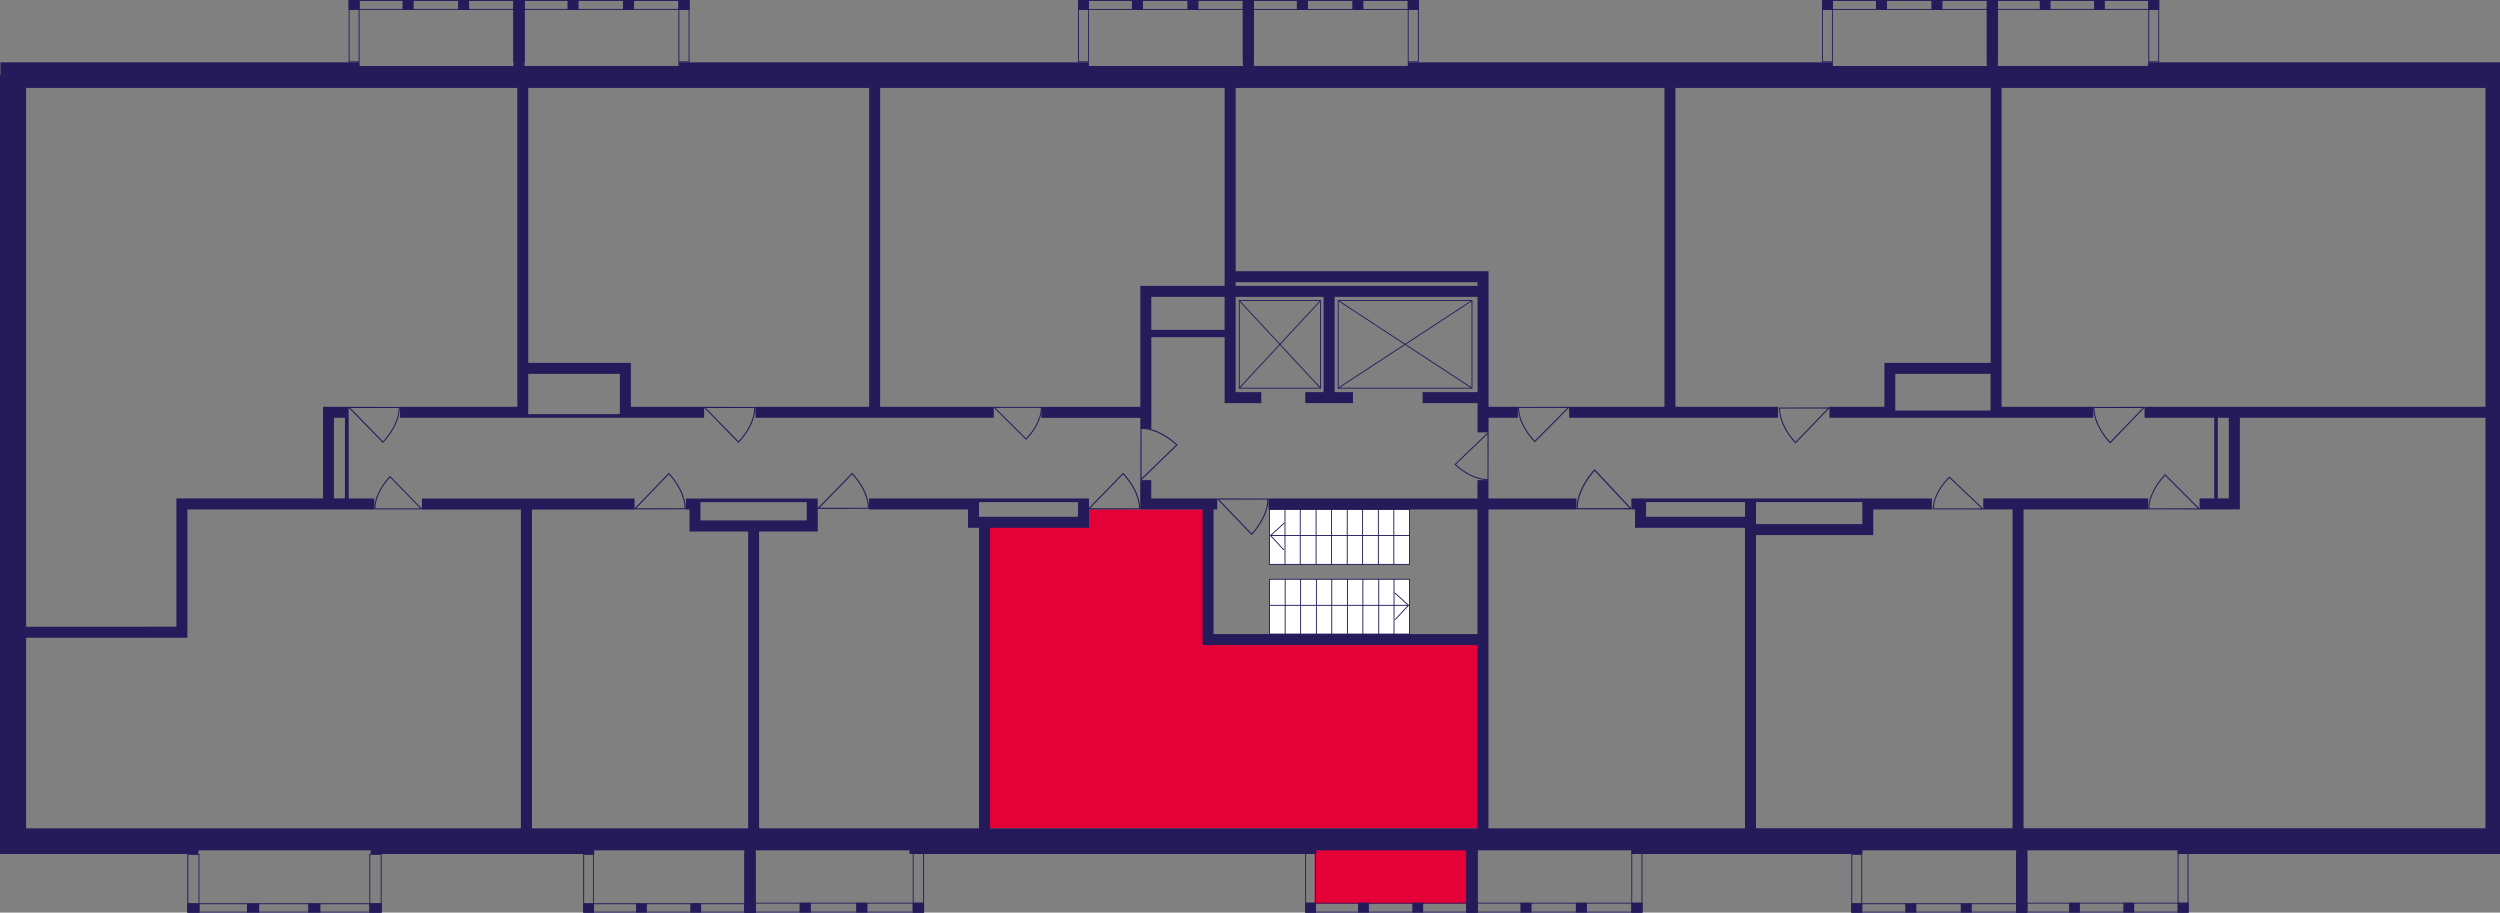 <?xml version="1.0" encoding="utf-8"?>
<!-- Generator: Adobe Illustrator 24.3.0, SVG Export Plug-In . SVG Version: 6.00 Build 0)  -->
<svg version="1.1" id="Слой_6" xmlns="http://www.w3.org/2000/svg" xmlns:xlink="http://www.w3.org/1999/xlink" x="0px" y="0px"
	 viewBox="0 0 649.99 237.27" style="enable-background:new 0 0 649.99 237.27;" xml:space="preserve">
<rect x="0" y="0" width="649.99" height="237.27" fill="#808080" stroke="none"/>
<path style="fill:#E40138;" d="M281.22,136.26c0-1.27,0-2.54,0-3.81c10.8,0,21.6,0,32.4,0c0,11.12,0,22.23,0,33.35
	c23.82,0,47.64,0,71.47,0c0,16.52,0,33.03,0,49.55c-42.88,0-85.76,0-128.64,0c0-14.06,0-28.11,0-42.17c0-2.22,0-4.45,0-6.67
	c0-10.25,0-20.5,0-30.75C264.71,135.93,272.96,136.1,281.22,136.26z"/>
<rect x="341.79" y="220.91" style="fill:#E40138;" width="40.76" height="14.04"/>
<g>
	
		<rect x="133.5" y="0" transform="matrix(-1 -2.713529e-07 2.713529e-07 -1 269.883 2.569)" style="fill:#251B5B;" width="2.88" height="2.57"/>
	
		<rect x="90.67" y="0" transform="matrix(-1 -2.761417e-07 2.761417e-07 -1 184.171 2.569)" style="fill:#251B5B;" width="2.83" height="2.57"/>
	
		<rect x="104.67" y="0" transform="matrix(-1 -2.713588e-07 2.713588e-07 -1 212.221 2.569)" style="fill:#251B5B;" width="2.88" height="2.57"/>
	
		<rect x="119.08" y="0" transform="matrix(-1 -2.713541e-07 2.713541e-07 -1 241.052 2.569)" style="fill:#251B5B;" width="2.88" height="2.57"/>
	<g>
		<path style="fill:#251B5B;" d="M136.14,0.24l0,15.72h-2.41V0.24H136.14 M136.38,0h-2.88v16.2h2.88L136.38,0L136.38,0z"/>
	</g>
	<g>
		<path style="fill:#251B5B;" d="M93.24,0.24l0,15.72h-2.36l0-15.72H93.24 M93.48,0h-2.83l0,16.2h2.83L93.48,0L93.48,0z"/>
	</g>
	<g>
		<path style="fill:#251B5B;" d="M136.14,0.24v2.09H90.91l0-2.09H136.14 M136.38,0H90.67l0,2.57h45.71V0L136.38,0z"/>
	</g>
</g>
<g>
	
		<rect x="176.38" y="0" transform="matrix(-1 -2.713529e-07 2.713529e-07 -1 355.644 2.569)" style="fill:#251B5B;" width="2.88" height="2.57"/>
	
		<rect x="133.55" y="0" transform="matrix(-1 -2.761417e-07 2.761417e-07 -1 269.931 2.569)" style="fill:#251B5B;" width="2.83" height="2.57"/>
	
		<rect x="147.55" y="0" transform="matrix(-1 -2.713588e-07 2.713588e-07 -1 297.982 2.569)" style="fill:#251B5B;" width="2.88" height="2.57"/>
	
		<rect x="161.96" y="0" transform="matrix(-1 -2.713541e-07 2.713541e-07 -1 326.813 2.569)" style="fill:#251B5B;" width="2.88" height="2.57"/>
	<g>
		<path style="fill:#251B5B;" d="M179.03,0.24v15.72h-2.41V0.24H179.03 M179.26,0h-2.88v16.2h2.88V0L179.26,0z"/>
	</g>
	<g>
		<path style="fill:#251B5B;" d="M136.12,0.24v15.72h-2.36V0.24H136.12 M136.36,0h-2.83v16.2h2.83V0L136.36,0z"/>
	</g>
	<g>
		<path style="fill:#251B5B;" d="M179.03,0.24v2.09h-45.24V0.24H179.03 M179.26,0h-45.71v2.57h45.71V0L179.26,0z"/>
	</g>
</g>
<g>
	
		<rect x="323.13" y="0" transform="matrix(-1 -2.713529e-07 2.713529e-07 -1 649.136 2.569)" style="fill:#251B5B;" width="2.88" height="2.57"/>
	
		<rect x="280.29" y="0" transform="matrix(-1 -2.761417e-07 2.761417e-07 -1 563.423 2.569)" style="fill:#251B5B;" width="2.83" height="2.57"/>
	
		<rect x="294.3" y="0" transform="matrix(-1 -2.713588e-07 2.713588e-07 -1 591.474 2.569)" style="fill:#251B5B;" width="2.88" height="2.57"/>
	
		<rect x="308.71" y="0" transform="matrix(-1 -2.713541e-07 2.713541e-07 -1 620.305 2.569)" style="fill:#251B5B;" width="2.88" height="2.57"/>
	<g>
		<path style="fill:#251B5B;" d="M325.77,0.24v15.72h-2.41V0.24H325.77 M326.01,0h-2.88v16.2h2.88V0L326.01,0z"/>
	</g>
	<g>
		<path style="fill:#251B5B;" d="M282.87,0.24v15.72h-2.36l0-15.72H282.87 M283.1,0h-2.83l0,16.2h2.83V0L283.1,0z"/>
	</g>
	<g>
		<path style="fill:#251B5B;" d="M325.77,0.24v2.09h-45.24V0.24H325.77 M326.01,0h-45.71v2.57h45.71V0L326.01,0z"/>
	</g>
</g>
<g>
	
		<rect x="366.01" y="0" transform="matrix(-1 -2.713529e-07 2.713529e-07 -1 734.896 2.569)" style="fill:#251B5B;" width="2.88" height="2.57"/>
	
		<rect x="323.18" y="0" transform="matrix(-1 -2.761417e-07 2.761417e-07 -1 649.184 2.569)" style="fill:#251B5B;" width="2.83" height="2.57"/>
	
		<rect x="337.18" y="0" transform="matrix(-1 -2.713588e-07 2.713588e-07 -1 677.235 2.569)" style="fill:#251B5B;" width="2.88" height="2.57"/>
	
		<rect x="351.59" y="0" transform="matrix(-1 -2.713541e-07 2.713541e-07 -1 706.066 2.569)" style="fill:#251B5B;" width="2.88" height="2.57"/>
	<g>
		<path style="fill:#251B5B;" d="M368.65,0.24v15.72h-2.41V0.24H368.65 M368.89,0h-2.88v16.2h2.88V0L368.89,0z"/>
	</g>
	<g>
		<path style="fill:#251B5B;" d="M325.75,0.24l0,15.72h-2.36l0-15.72H325.75 M325.98,0h-2.83l0,16.2h2.83L325.98,0L325.98,0z"/>
	</g>
	<g>
		<path style="fill:#251B5B;" d="M368.65,0.24v2.09h-45.24V0.24H368.65 M368.89,0h-45.71v2.57h45.71V0L368.89,0z"/>
	</g>
</g>
<g>
	
		<rect x="516.56" y="0" transform="matrix(-1 -2.713529e-07 2.713529e-07 -1 1036.012 2.569)" style="fill:#251B5B;" width="2.88" height="2.57"/>
	
		<rect x="473.73" y="0" transform="matrix(-1 -2.761417e-07 2.761417e-07 -1 950.299 2.569)" style="fill:#251B5B;" width="2.83" height="2.57"/>
	
		<rect x="487.73" y="0" transform="matrix(-1 -2.713588e-07 2.713588e-07 -1 978.35 2.569)" style="fill:#251B5B;" width="2.88" height="2.57"/>
	
		<rect x="502.15" y="0" transform="matrix(-1 -2.713541e-07 2.713541e-07 -1 1007.181 2.569)" style="fill:#251B5B;" width="2.88" height="2.57"/>
	<g>
		<path style="fill:#251B5B;" d="M519.21,0.24v15.72h-2.41l0-15.72H519.21 M519.45,0h-2.88l0,16.2h2.88V0L519.45,0z"/>
	</g>
	<g>
		<path style="fill:#251B5B;" d="M476.3,0.24v15.72h-2.36l0-15.72H476.3 M476.54,0h-2.83l0,16.2h2.83V0L476.54,0z"/>
	</g>
	<g>
		<path style="fill:#251B5B;" d="M519.21,0.24v2.09h-45.24V0.24H519.21 M519.45,0h-45.71v2.57h45.71V0L519.45,0z"/>
	</g>
</g>
<g>
	
		<rect x="558.55" y="0" transform="matrix(-1 -2.771263e-07 2.771263e-07 -1 1119.927 2.569)" style="fill:#251B5B;" width="2.82" height="2.57"/>
	
		<rect x="516.61" y="0" transform="matrix(-1 -2.820170e-07 2.820170e-07 -1 1035.999 2.569)" style="fill:#251B5B;" width="2.77" height="2.57"/>
	
		<rect x="530.32" y="0" transform="matrix(-1 -2.771324e-07 2.771324e-07 -1 1063.466 2.569)" style="fill:#251B5B;" width="2.82" height="2.57"/>
	
		<rect x="544.44" y="0" transform="matrix(-1 -2.771276e-07 2.771276e-07 -1 1091.696 2.569)" style="fill:#251B5B;" width="2.82" height="2.57"/>
	<g>
		<path style="fill:#251B5B;" d="M561.14,0.24v15.72h-2.35V0.24H561.14 M561.37,0h-2.82v16.2h2.82V0L561.37,0z"/>
	</g>
	<g>
		<path style="fill:#251B5B;" d="M519.12,0.24v15.72h-2.3V0.24H519.12 M519.36,0h-2.77v16.2h2.77V0L519.36,0z"/>
	</g>
	<g>
		<path style="fill:#251B5B;" d="M561.14,0.24v2.09h-44.29V0.24H561.14 M561.37,0h-44.76v2.57h44.76V0L561.37,0z"/>
	</g>
</g>
<g>
	
		<rect x="566.17" y="234.7" transform="matrix(-1 2.771263e-07 -2.771263e-07 -1 1135.173 471.973)" style="fill:#251B5B;" width="2.82" height="2.57"/>
	
		<rect x="524.24" y="234.7" transform="matrix(-1 2.820177e-07 -2.820177e-07 -1 1051.246 471.973)" style="fill:#251B5B;" width="2.77" height="2.57"/>
	
		<rect x="537.94" y="234.7" transform="matrix(-1 2.771324e-07 -2.771324e-07 -1 1078.712 471.973)" style="fill:#251B5B;" width="2.82" height="2.57"/>
	
		<rect x="552.06" y="234.7" transform="matrix(-1 2.771276e-07 -2.771276e-07 -1 1106.943 471.973)" style="fill:#251B5B;" width="2.82" height="2.57"/>
	<g>
		<path style="fill:#251B5B;" d="M568.76,221.31v15.72h-2.35v-15.72H568.76 M569,221.07h-2.82v16.2H569V221.07L569,221.07z"/>
	</g>
	<g>
		<path style="fill:#251B5B;" d="M526.75,221.31v15.72h-2.3v-15.72H526.75 M526.99,221.07h-2.77v16.2h2.77V221.07L526.99,221.07z"/>
	</g>
	<g>
		<path style="fill:#251B5B;" d="M568.76,234.94v2.09l-44.29,0v-2.09L568.76,234.94 M569,234.7l-44.76,0v2.57l44.76,0V234.7
			L569,234.7z"/>
	</g>
</g>
<g>
	
		<rect x="524.19" y="234.85" transform="matrix(-1 2.553913e-07 -2.553913e-07 -1 1051.258 472.124)" style="fill:#251B5B;" width="2.88" height="2.42"/>
	
		<rect x="481.36" y="234.85" transform="matrix(-1 2.598978e-07 -2.598978e-07 -1 965.545 472.124)" style="fill:#251B5B;" width="2.83" height="2.42"/>
	
		<rect x="495.36" y="234.85" transform="matrix(-1 2.553957e-07 -2.553957e-07 -1 993.596 472.124)" style="fill:#251B5B;" width="2.88" height="2.42"/>
	
		<rect x="509.77" y="234.85" transform="matrix(-1 2.553918e-07 -2.553918e-07 -1 1022.427 472.124)" style="fill:#251B5B;" width="2.88" height="2.42"/>
	<g>
		<path style="fill:#251B5B;" d="M526.83,222.26v14.77h-2.41l0-14.77H526.83 M527.07,222.02h-2.88l0,15.25h2.88V222.02
			L527.07,222.02z"/>
	</g>
	<g>
		<path style="fill:#251B5B;" d="M483.93,222.26v14.77h-2.36v-14.77H483.93 M484.16,222.02h-2.83v15.25h2.83V222.02L484.16,222.02z"
			/>
	</g>
	<g>
		<path style="fill:#251B5B;" d="M526.83,235.09v1.94h-45.24v-1.94H526.83 M527.07,234.85h-45.71v2.42h45.71V234.85L527.07,234.85z"
			/>
	</g>
</g>
<g>
	
		<rect x="424.13" y="234.7" transform="matrix(-1 2.713529e-07 -2.713529e-07 -1 851.15 471.973)" style="fill:#251B5B;" width="2.88" height="2.57"/>
	
		<rect x="381.3" y="234.7" transform="matrix(-1 2.761423e-07 -2.761423e-07 -1 765.437 471.973)" style="fill:#251B5B;" width="2.83" height="2.57"/>
	
		<rect x="395.3" y="234.7" transform="matrix(-1 2.713588e-07 -2.713588e-07 -1 793.488 471.973)" style="fill:#251B5B;" width="2.88" height="2.57"/>
	
		<rect x="409.72" y="234.7" transform="matrix(-1 2.713541e-07 -2.713541e-07 -1 822.319 471.973)" style="fill:#251B5B;" width="2.88" height="2.57"/>
	<g>
		<path style="fill:#251B5B;" d="M426.78,221.31v15.72h-2.41v-15.72H426.78 M427.02,221.07h-2.88v16.2h2.88V221.07L427.02,221.07z"
			/>
	</g>
	<g>
		<path style="fill:#251B5B;" d="M383.87,221.31l0,15.72h-2.36v-15.72H383.87 M384.11,221.07h-2.83v16.2h2.83L384.11,221.07
			L384.11,221.07z"/>
	</g>
	<g>
		<path style="fill:#251B5B;" d="M426.78,234.94v2.09l-45.24,0v-2.09L426.78,234.94 M427.02,234.7l-45.71,0v2.57l45.71,0V234.7
			L427.02,234.7z"/>
	</g>
</g>
<g>
	
		<rect x="381.31" y="234.7" transform="matrix(-1 2.771263e-07 -2.771263e-07 -1 765.449 471.973)" style="fill:#251B5B;" width="2.82" height="2.57"/>
	
		<rect x="339.37" y="234.7" transform="matrix(-1 2.820177e-07 -2.820177e-07 -1 681.522 471.973)" style="fill:#251B5B;" width="2.77" height="2.57"/>
	
		<rect x="353.08" y="234.7" transform="matrix(-1 2.771324e-07 -2.771324e-07 -1 708.989 471.973)" style="fill:#251B5B;" width="2.82" height="2.57"/>
	
		<rect x="367.2" y="234.7" transform="matrix(-1 2.771276e-07 -2.771276e-07 -1 737.219 471.973)" style="fill:#251B5B;" width="2.82" height="2.57"/>
	<g>
		<path style="fill:#251B5B;" d="M383.9,221.31v15.72h-2.35v-15.72H383.9 M384.14,221.07h-2.82v16.2h2.82V221.07L384.14,221.07z"/>
	</g>
	<g>
		<path style="fill:#251B5B;" d="M341.89,221.31v15.72h-2.3v-15.72H341.89 M342.12,221.07h-2.77v16.2h2.77V221.07L342.12,221.07z"/>
	</g>
	<g>
		<path style="fill:#251B5B;" d="M383.9,234.94v2.09l-44.29,0v-2.09L383.9,234.94 M384.14,234.7l-44.76,0v2.57l44.76,0V234.7
			L384.14,234.7z"/>
	</g>
</g>
<g>
	
		<rect x="237.31" y="234.7" transform="matrix(-1 2.658150e-07 -2.658150e-07 -1 477.555 471.973)" style="fill:#251B5B;" width="2.94" height="2.57"/>
	
		<rect x="193.58" y="234.7" transform="matrix(-1 2.705067e-07 -2.705067e-07 -1 390.056 471.973)" style="fill:#251B5B;" width="2.89" height="2.57"/>
	
		<rect x="207.87" y="234.7" transform="matrix(-1 2.658209e-07 -2.658209e-07 -1 418.692 471.973)" style="fill:#251B5B;" width="2.94" height="2.57"/>
	
		<rect x="222.59" y="234.7" transform="matrix(-1 2.658163e-07 -2.658163e-07 -1 448.123 471.973)" style="fill:#251B5B;" width="2.94" height="2.57"/>
	<g>
		<path style="fill:#251B5B;" d="M240.01,221.31v15.72h-2.47v-15.72H240.01 M240.25,221.07h-2.94v16.2h2.94V221.07L240.25,221.07z"
			/>
	</g>
	<g>
		<path style="fill:#251B5B;" d="M196.21,221.31v15.72h-2.42v-15.72H196.21 M196.45,221.07h-2.89v16.2h2.89V221.07L196.45,221.07z"
			/>
	</g>
	<g>
		<path style="fill:#251B5B;" d="M240.01,234.94v2.09l-46.19,0v-2.09L240.01,234.94 M240.25,234.7l-46.67,0v2.57l46.67,0V234.7
			L240.25,234.7z"/>
	</g>
</g>
<g>
	
		<rect x="193.59" y="234.85" transform="matrix(-1 2.608251e-07 -2.608251e-07 -1 390.008 472.124)" style="fill:#251B5B;" width="2.82" height="2.42"/>
	
		<rect x="151.65" y="234.85" transform="matrix(-1 2.654276e-07 -2.654276e-07 -1 306.081 472.124)" style="fill:#251B5B;" width="2.77" height="2.42"/>
	
		<rect x="165.36" y="234.85" transform="matrix(-1 2.608297e-07 -2.608297e-07 -1 333.548 472.124)" style="fill:#251B5B;" width="2.82" height="2.42"/>
	
		<rect x="179.48" y="234.85" transform="matrix(-1 2.608257e-07 -2.608257e-07 -1 361.778 472.124)" style="fill:#251B5B;" width="2.82" height="2.42"/>
	<g>
		<path style="fill:#251B5B;" d="M196.18,222.26v14.77h-2.35l0-14.77H196.18 M196.42,222.02h-2.82l0,15.25h2.82V222.02
			L196.42,222.02z"/>
	</g>
	<g>
		<path style="fill:#251B5B;" d="M154.17,222.26l0,14.77h-2.3v-14.77H154.17 M154.4,222.02h-2.77v15.25h2.77L154.4,222.02
			L154.4,222.02z"/>
	</g>
	<g>
		<path style="fill:#251B5B;" d="M196.18,235.09v1.94h-44.29v-1.94H196.18 M196.42,234.85h-44.76v2.42h44.76V234.85L196.42,234.85z"
			/>
	</g>
</g>
<g>
	
		<rect x="96.04" y="234.85" transform="matrix(-1 2.312977e-07 -2.312977e-07 -1 195.257 472.124)" style="fill:#251B5B;" width="3.18" height="2.42"/>
	
		<rect x="48.74" y="234.85" transform="matrix(-1 2.353791e-07 -2.353791e-07 -1 100.616 472.124)" style="fill:#251B5B;" width="3.13" height="2.42"/>
	
		<rect x="64.2" y="234.85" transform="matrix(-1 2.313018e-07 -2.313018e-07 -1 131.589 472.125)" style="fill:#251B5B;" width="3.18" height="2.42"/>
	
		<rect x="80.12" y="234.85" transform="matrix(-1 2.312982e-07 -2.312982e-07 -1 163.423 472.125)" style="fill:#251B5B;" width="3.18" height="2.42"/>
	<g>
		<path style="fill:#251B5B;" d="M98.98,222.26l0,14.77h-2.71l0-14.77H98.98 M99.22,222.02h-3.18l0,15.25h3.18L99.22,222.02
			L99.22,222.02z"/>
	</g>
	<g>
		<path style="fill:#251B5B;" d="M51.61,222.26l0,14.77h-2.65l0-14.77H51.61 M51.84,222.02h-3.13l0,15.25h3.13L51.84,222.02
			L51.84,222.02z"/>
	</g>
	<g>
		<path style="fill:#251B5B;" d="M98.98,235.09v1.94h-50v-1.94H98.98 M99.22,234.85H48.74v2.42h50.48V234.85L99.22,234.85z"/>
	</g>
</g>
<g>
	
		<rect x="330.06" y="150.61" style="fill:#FFFFFF;stroke:#251B5B;stroke-width:0.238;stroke-linecap:round;stroke-linejoin:round;stroke-miterlimit:10;" width="36.41" height="14.24"/>
	
		<line style="fill:none;stroke:#251B5B;stroke-width:0.238;stroke-linecap:round;stroke-linejoin:round;stroke-miterlimit:10;" x1="334.14" y1="164.85" x2="334.14" y2="150.61"/>
	
		<line style="fill:none;stroke:#251B5B;stroke-width:0.238;stroke-linecap:round;stroke-linejoin:round;stroke-miterlimit:10;" x1="338.15" y1="164.85" x2="338.15" y2="150.61"/>
	
		<line style="fill:none;stroke:#251B5B;stroke-width:0.238;stroke-linecap:round;stroke-linejoin:round;stroke-miterlimit:10;" x1="342.26" y1="164.85" x2="342.26" y2="150.61"/>
	
		<line style="fill:none;stroke:#251B5B;stroke-width:0.238;stroke-linecap:round;stroke-linejoin:round;stroke-miterlimit:10;" x1="346.25" y1="164.85" x2="346.25" y2="150.61"/>
	
		<line style="fill:none;stroke:#251B5B;stroke-width:0.238;stroke-linecap:round;stroke-linejoin:round;stroke-miterlimit:10;" x1="350.33" y1="164.85" x2="350.33" y2="150.61"/>
	
		<line style="fill:none;stroke:#251B5B;stroke-width:0.238;stroke-linecap:round;stroke-linejoin:round;stroke-miterlimit:10;" x1="354.34" y1="164.85" x2="354.34" y2="150.61"/>
	
		<line style="fill:none;stroke:#251B5B;stroke-width:0.238;stroke-linecap:round;stroke-linejoin:round;stroke-miterlimit:10;" x1="358.47" y1="164.85" x2="358.47" y2="150.61"/>
	
		<line style="fill:none;stroke:#251B5B;stroke-width:0.238;stroke-linecap:round;stroke-linejoin:round;stroke-miterlimit:10;" x1="362.44" y1="164.85" x2="362.44" y2="150.61"/>
	
		<line style="fill:none;stroke:#251B5B;stroke-width:0.238;stroke-linecap:round;stroke-linejoin:round;stroke-miterlimit:10;" x1="330.06" y1="157.38" x2="366.15" y2="157.38"/>
	
		<polyline style="fill:none;stroke:#251B5B;stroke-width:0.238;stroke-linecap:round;stroke-linejoin:round;stroke-miterlimit:10;" points="
		362.8,161.04 366.19,157.38 362.68,154.18 	"/>
</g>
<g>
	
		<rect x="330.06" y="132.45" style="fill:#FFFFFF;stroke:#251B5B;stroke-width:0.238;stroke-linecap:round;stroke-linejoin:round;stroke-miterlimit:10;" width="36.41" height="14.29"/>
	
		<line style="fill:none;stroke:#251B5B;stroke-width:0.238;stroke-linecap:round;stroke-linejoin:round;stroke-miterlimit:10;" x1="362.39" y1="146.75" x2="362.39" y2="132.45"/>
	
		<line style="fill:none;stroke:#251B5B;stroke-width:0.238;stroke-linecap:round;stroke-linejoin:round;stroke-miterlimit:10;" x1="358.37" y1="146.75" x2="358.37" y2="132.45"/>
	
		<line style="fill:none;stroke:#251B5B;stroke-width:0.238;stroke-linecap:round;stroke-linejoin:round;stroke-miterlimit:10;" x1="354.27" y1="146.75" x2="354.27" y2="132.45"/>
	
		<line style="fill:none;stroke:#251B5B;stroke-width:0.238;stroke-linecap:round;stroke-linejoin:round;stroke-miterlimit:10;" x1="350.28" y1="146.75" x2="350.28" y2="132.45"/>
	
		<line style="fill:none;stroke:#251B5B;stroke-width:0.238;stroke-linecap:round;stroke-linejoin:round;stroke-miterlimit:10;" x1="346.2" y1="146.75" x2="346.2" y2="132.45"/>
	
		<line style="fill:none;stroke:#251B5B;stroke-width:0.238;stroke-linecap:round;stroke-linejoin:round;stroke-miterlimit:10;" x1="342.18" y1="146.75" x2="342.18" y2="132.45"/>
	
		<line style="fill:none;stroke:#251B5B;stroke-width:0.238;stroke-linecap:round;stroke-linejoin:round;stroke-miterlimit:10;" x1="338.06" y1="146.75" x2="338.06" y2="132.45"/>
	
		<line style="fill:none;stroke:#251B5B;stroke-width:0.238;stroke-linecap:round;stroke-linejoin:round;stroke-miterlimit:10;" x1="334.09" y1="146.75" x2="334.09" y2="132.45"/>
	
		<line style="fill:none;stroke:#251B5B;stroke-width:0.238;stroke-linecap:round;stroke-linejoin:round;stroke-miterlimit:10;" x1="366.47" y1="139.24" x2="330.38" y2="139.24"/>
	
		<polyline style="fill:none;stroke:#251B5B;stroke-width:0.238;stroke-linecap:round;stroke-linejoin:round;stroke-miterlimit:10;" points="
		333.73,142.92 330.34,139.24 333.85,136.03 	"/>
</g>
<g>
	
		<rect x="347.93" y="78.14" style="fill:none;stroke:#251B5B;stroke-width:0.238;stroke-miterlimit:10;" width="34.78" height="22.78"/>
	
		<line style="fill:none;stroke:#251B5B;stroke-width:0.238;stroke-miterlimit:10;" x1="347.93" y1="100.92" x2="382.71" y2="78.14"/>
	
		<line style="fill:none;stroke:#251B5B;stroke-width:0.238;stroke-miterlimit:10;" x1="382.71" y1="100.92" x2="347.93" y2="78.14"/>
</g>
<g>
	
		<rect x="322.2" y="78.14" style="fill:none;stroke:#251B5B;stroke-width:0.238;stroke-miterlimit:10;" width="21.14" height="22.78"/>
	
		<line style="fill:none;stroke:#251B5B;stroke-width:0.238;stroke-miterlimit:10;" x1="322.2" y1="100.92" x2="343.34" y2="78.14"/>
	
		<line style="fill:none;stroke:#251B5B;stroke-width:0.238;stroke-miterlimit:10;" x1="343.34" y1="100.92" x2="322.2" y2="78.14"/>
</g>
<path style="fill:#251B5B;" d="M386.99,124.87c-0.08,0-0.16,0-0.24,0v-0.03c-3.7-0.08-6.92-2.51-8.52-3.98l-0.1-0.09l8.62-8.28
	v-0.05c0.09,0,0.19,0,0.28,0C387.02,116.59,387.01,120.73,386.99,124.87z M386.75,112.86l-8.23,7.9c1.6,1.44,4.7,3.74,8.23,3.81
	V112.86z"/>
<path style="fill:#251B5B;" d="M329.82,129.63c0,0.09,0,0.17,0,0.26h-0.04c-0.09,3.96-2.69,7.41-4.25,9.12l-0.1,0.11l-8.85-9.23
	h-0.06c0-0.1,0-0.2,0-0.3C320.96,129.61,325.39,129.62,329.82,129.63z M316.98,129.89l8.45,8.81c1.54-1.72,3.99-5.04,4.08-8.81
	H316.98z"/>
<path style="fill:#251B5B;" d="M296.47,132.41c0-0.09,0-0.17,0-0.26h-0.04c-0.09-3.96-2.73-7.41-4.32-9.12l-0.1-0.11l-9,9.23h-0.06
	c0,0.1,0,0.2,0,0.3C287.46,132.44,291.96,132.43,296.47,132.41z M283.41,132.15l8.59-8.81c1.57,1.72,4.06,5.04,4.15,8.81
	L283.41,132.15z"/>
<path style="fill:#251B5B;" d="M409.86,132.41c0-0.1,0-0.19,0-0.29h0.04c0.09-4.36,2.89-8.15,4.57-10.04l0.1-0.12l9.51,10.15h0.06
	c0,0.11,0,0.22,0,0.33C419.39,132.44,414.63,132.42,409.86,132.41z M423.67,132.12l-9.09-9.69c-1.66,1.89-4.29,5.54-4.39,9.69
	L423.67,132.12z"/>
<path style="fill:#251B5B;" d="M296.52,111.17c0.09,0,0.18,0,0.27,0v0.04c4.04,0.09,7.56,2.76,9.31,4.37l0.11,0.1l-9.42,9.09v0.06
	c-0.1,0-0.2,0-0.31,0C296.5,120.28,296.51,115.73,296.52,111.17z M296.79,124.37l8.99-8.68c-1.75-1.59-5.14-4.1-8.99-4.19
	L296.79,124.37z"/>
<path style="fill:#251B5B;" d="M462.49,105.96c0,0.09,0,0.17,0,0.26h0.04c0.08,3.9,2.65,7.29,4.2,8.98l0.09,0.1l8.74-9.08h0.06
	c0-0.1,0-0.2,0-0.29C471.24,105.94,466.86,105.95,462.49,105.96z M475.17,106.22l-8.35,8.67c-1.52-1.69-3.94-4.96-4.03-8.67
	L475.17,106.22z"/>
<path style="fill:#251B5B;" d="M394.62,105.81c0,0.08,0,0.17,0,0.25h0.04c0.09,3.84,2.7,7.17,4.27,8.84l0.1,0.1l8.88-8.94h0.06
	c0-0.1,0-0.19,0-0.29C403.51,105.78,399.06,105.8,394.62,105.81z M407.51,106.06l-8.48,8.54c-1.55-1.66-4.01-4.88-4.09-8.54
	L407.51,106.06z"/>
<path style="fill:#251B5B;" d="M544.22,105.81c0,0.09,0,0.17,0,0.26h0.04c0.09,3.96,2.7,7.41,4.27,9.12l0.1,0.11l8.88-9.23h0.06
	c0-0.1,0-0.2,0-0.3C553.12,105.78,548.67,105.8,544.22,105.81z M557.11,106.07l-8.48,8.81c-1.55-1.72-4.01-5.04-4.09-8.81H557.11z"
	/>
<path style="fill:#251B5B;" d="M558.52,132.42c0-0.08,0-0.17,0-0.25h0.04c0.09-3.82,2.7-7.14,4.27-8.8l0.1-0.1l8.88,8.9h0.06
	c0,0.1,0,0.19,0,0.29C567.41,132.44,562.96,132.43,558.52,132.42z M571.4,132.16l-8.48-8.5c-1.55,1.66-4.01,4.86-4.09,8.5H571.4z"/>
<path style="fill:#251B5B;" d="M502.5,132.42c0-0.08,0-0.15,0-0.24h0.04c0.08-3.56,2.66-6.67,4.2-8.21l0.1-0.09l8.75,8.31h0.06
	c0,0.09,0,0.18,0,0.27C511.26,132.44,506.88,132.43,502.5,132.42z M515.19,132.18l-8.35-7.93c-1.53,1.55-3.95,4.53-4.03,7.93H515.19
	z"/>
<path style="fill:#251B5B;" d="M225.96,132.28c0-0.09,0-0.17,0-0.26h-0.04c-0.09-3.91-2.7-7.31-4.27-9l-0.1-0.1l-8.88,9.1h-0.06
	c0,0.1,0,0.2,0,0.3C217.06,132.31,221.51,132.3,225.96,132.28z M213.07,132.03l8.48-8.69c1.55,1.69,4.01,4.97,4.09,8.69
	L213.07,132.03z"/>
<path style="fill:#251B5B;" d="M178.31,132.41c0-0.09,0-0.17,0-0.26h-0.04c-0.09-3.96-2.7-7.41-4.27-9.12l-0.1-0.11l-8.88,9.23
	l-0.06,0c0,0.1,0,0.2,0,0.3C169.42,132.44,173.86,132.43,178.31,132.41z M165.42,132.15l8.48-8.81c1.55,1.72,4.01,5.04,4.09,8.81
	L165.42,132.15z"/>
<path style="fill:#251B5B;" d="M97.31,132.42c0-0.08,0-0.16,0-0.24h0.03c0.08-3.63,2.5-6.78,3.96-8.36l0.09-0.1l8.25,8.45h0.05
	c0,0.09,0,0.18,0,0.27C105.57,132.44,101.44,132.43,97.31,132.42z M109.28,132.18l-7.87-8.07c-1.44,1.57-3.72,4.61-3.8,8.07
	L109.28,132.18z"/>
<path style="fill:#251B5B;" d="M103.98,105.81c0,0.09,0,0.17,0,0.26h-0.04c-0.09,3.9-2.7,7.3-4.27,9l-0.1,0.1l-8.88-9.1h-0.06
	c0-0.1,0-0.2,0-0.3C95.09,105.78,99.54,105.8,103.98,105.81z M91.1,106.07l8.48,8.69c1.55-1.69,4.01-4.97,4.09-8.69L91.1,106.07z"/>
<path style="fill:#251B5B;" d="M196.42,105.81c0,0.09,0,0.17,0,0.26h-0.04c-0.09,3.9-2.7,7.3-4.27,9l-0.1,0.1l-8.88-9.1h-0.06
	c0-0.1,0-0.2,0-0.3C187.52,105.78,191.97,105.8,196.42,105.81z M183.53,106.07l8.48,8.69c1.55-1.69,4.01-4.97,4.09-8.69
	L183.53,106.07z"/>
<path style="fill:#251B5B;" d="M270.92,105.81c0,0.08,0,0.15,0,0.24h-0.03c-0.08,3.56-2.54,6.67-4.02,8.21l-0.09,0.09l-8.37-8.31
	h-0.05c0-0.09,0-0.18,0-0.27C262.54,105.78,266.73,105.79,270.92,105.81z M258.78,106.04l7.99,7.93c1.46-1.55,3.78-4.53,3.86-7.93
	L258.78,106.04z"/>
<path style="fill:#251B5B;" d="M641.34,16.2h-3.74h-24.78h-19.06h-19.06h-13.34h-2.86v0.95h-14.89h-2.26h-19.06h-2.86V1.91h-2.86
	v15.25h-17.15h-19.06h-2.04h-1.78V16.2h-3.81h-5.72h-19.06h-22.87h-19.06h-14.29H372.7h-1.93h-4.74v0.95h-15.4h-2.7h-19.06h-2.86
	V1.91h-2.86v15.25h-18.11h-19.06h-0.79h-2.07V16.2h-7.5h-3.93h-11.43h-9.53h-17.15h-16.2h-23.82h-3.21H176.4v0.95h-7.21h-10.9
	h-19.06h-2.86V1.91h-2.86v15.25h-2.86h-19.06h-1.98H93.5V16.2H81.12H56.34H42.05H30.61H17.27H0.12v3.34H0v202.49h0.91h5.88h10.48
	h13.34H43h1.2h7.38v-0.95h5.34h2.28h20.01h8.42h8.73v0.95h6.98h1.6H124h15.25h11.43h0.95h2.86v-0.95h1h0.91h19.06h18.11v15.25h2.86
	v-15.25h3.81h19.06h5.49h11.67v0.95h3.81h0.95h12.39h14.29h19.06h8.58h19.06h9.53h12.39h1.57h4.15v-0.95h2.21v0h36.86v15.25h2.86
	v-15.25h31.53v0h8.49v0.95h7.9h0.68h19.06h8.58h18.11h1.91h3.81v-0.95h0.79h1.11h20.01h18.1v15.25h2.86v-15.25h2.86h19.06h8.58h8.58
	v0.95h3.92h6.56h19.06h10.48h19.06h7.62h11.43h1.91h0.59h2.27h0.95V22.87v-1.91V16.2H641.34z M137.34,97.2h23.82v10.48h-23.82v-1.91
	V97.2z M644.28,215.35h-11.43h-7.62h-19.06h-10.48h-19.06h-6.56h-2.01h-1.91h-8.58h-8.58h-19.06h-3.81v-82.9h32.4v-2.86h-33.35
	h-1.91h-7.62v2.86h7.62v82.9h-17.15H486.1h-1.11h-0.79h-1.91h-1.91h-1.91h-18.11h-3.81v-76.23h27.63h0.95h1.91v-6.67h15.25v-2.86
	h-15.25h-0.95h-1.91h-27.63h-1.91h-0.95h-25.73h-0.95h-2.86v2.86h0.95v1.91v1.91v0.95h28.59v78.14h-1.91h-19.06h-0.68h-5.04h-2.86
	h-8.49h-7.71H388.9h-1.91v-82.9h22.87v-2.86h-22.87v-4.76h-2.86v4.76h-54.32v2.86h54.32v32.4h-68.61v-32.4h0.95v-2.86h-0.95h-2.86
	h-13.34v-4.76h-2.86v4.76v1.91v0.95h16.2v32.4v1.91v0.95h71.47v47.64h-20.01h-19.06h-0.65h-2.21h-1.91h-2.25h-1.57H324.1h-9.53
	h-19.06h-8.58h-19.06H257.4v-78.14h22.87h2.86v-2.86v-4.76h-1.91h-0.95h-25.73h-0.95h-1.91h-25.73v2.86h25.73v1.91v2.86h2.86v78.14
	h-0.95H241.2h-0.95h-0.95h-2.86h-11.67h-5.49h-19.06h-2.86v-77.18h12.39h2.86v-2.86v-5.72h-1.91h-0.95h-27.63h-0.95h-0.95h-0.95
	h-0.95v2.86h0.95v5.72h0.95h1.91h12.39v77.18h-19.06h-19.06h-0.91h-1h-0.95h-1.91h-0.95h-11.43h-0.95v-82.9h26.68v-2.86H109.7v2.86
	h25.73v82.9H124h-19.06h-1.6h-5.07h-1.91h-8.73h-8.42H59.2h-2.28h-5.34h-0.95H44.2H43H30.61H17.27H6.79v-22.87V165.8h39.07h2.86
	v-2.86v-30.49h48.6v-2.86h-6.67v-20.96v-0.95v-1.91h-3.81h-2.86v2.86v20.96H45.86v0.95v1.91v30.49H6.79v-3.81v-18.1v-26.68V89.57
	V45.74V22.87h10.48h13.34h11.43h14.29h24.78H91.6h1.91h16.13h1.98h19.06h3.81v82.9h-30.49v2.86h30.49h0.95h1.91h23.82h0.95h0.95
	h0.95h19.06v-2.86h-19.06V97.2v-1.91v-0.95h-26.68V22.87h1.91h19.06h10.9h7.21h1.91h12.03h3.21h23.82h8.58v82.9h-29.54v2.86h61.94
	v-2.86h-29.54v-82.9h4.76h17.15h8.58h0.95h11.43h3.93h5.6h1.91h2.07h0.79h19.06h13.34v49.55v1.91h-19.06h-2.86v2.86v28.59h-25.73
	v2.86h25.73v2.86h2.86V87.67h19.06v14.29v1.91v0.95h9.53v-2.86h-6.67V77.18h22.87v24.78h-4.76v2.86h12.39v-2.86h-4.76V77.18h37.16
	v24.78h-14.29v2.86h14.29v0.95v0.95v0.95v0.95v3.81h2.86v-3.81h7.62v-2.86h-7.62v-0.95v-2.86V70.51h-0.95h-1.91h-62.89V22.87h7.62
	h19.06h2.7h15.4h2.86h1.88h1.93h19.06h14.29h19.06h7.62v82.9h-24.78v2.86h54.32v-2.86h-26.68v-82.9h12.39h19.06h5.72h3.81h1.78h2.04
	h19.06h18.11v71.47h-24.78h-1.91h-0.95v11.43h-14.29v2.86h16.2h0.95h24.78h0.95h0.95h0.95h23.82v-2.86H520.4v-82.9h1.91h19.06h2.26
	h14.89h2.86h0.95h12.39h19.06h19.06h24.78h3.74h4.84v82.9h-88.62v2.86h18.11v20.96h-3.81v2.86h10.48v-0.95v-1.91v-20.96h63.84
	v106.72H644.28z M453.7,134.36h-25.73v-1.91v-1.91h25.73V134.36z M456.56,136.26v-5.72h27.63v1.91v3.81H456.56z M254.54,134.36
	v-3.81h25.73v3.81H257.4H254.54z M182.12,135.31v-4.76h27.63v4.76H182.12z M86.83,129.59v-20.96h2.86v20.96H86.83z M321.25,73.37
	h62.89v0.95h-37.16h-2.86h-22.87V73.37z M318.39,77.18v8.58h-19.06v-8.58H318.39z M517.54,97.2v9.53h-24.78v-0.95V97.2H517.54z
	 M579.48,108.63v20.96h-2.86v-20.96H579.48z"/>
</svg>
